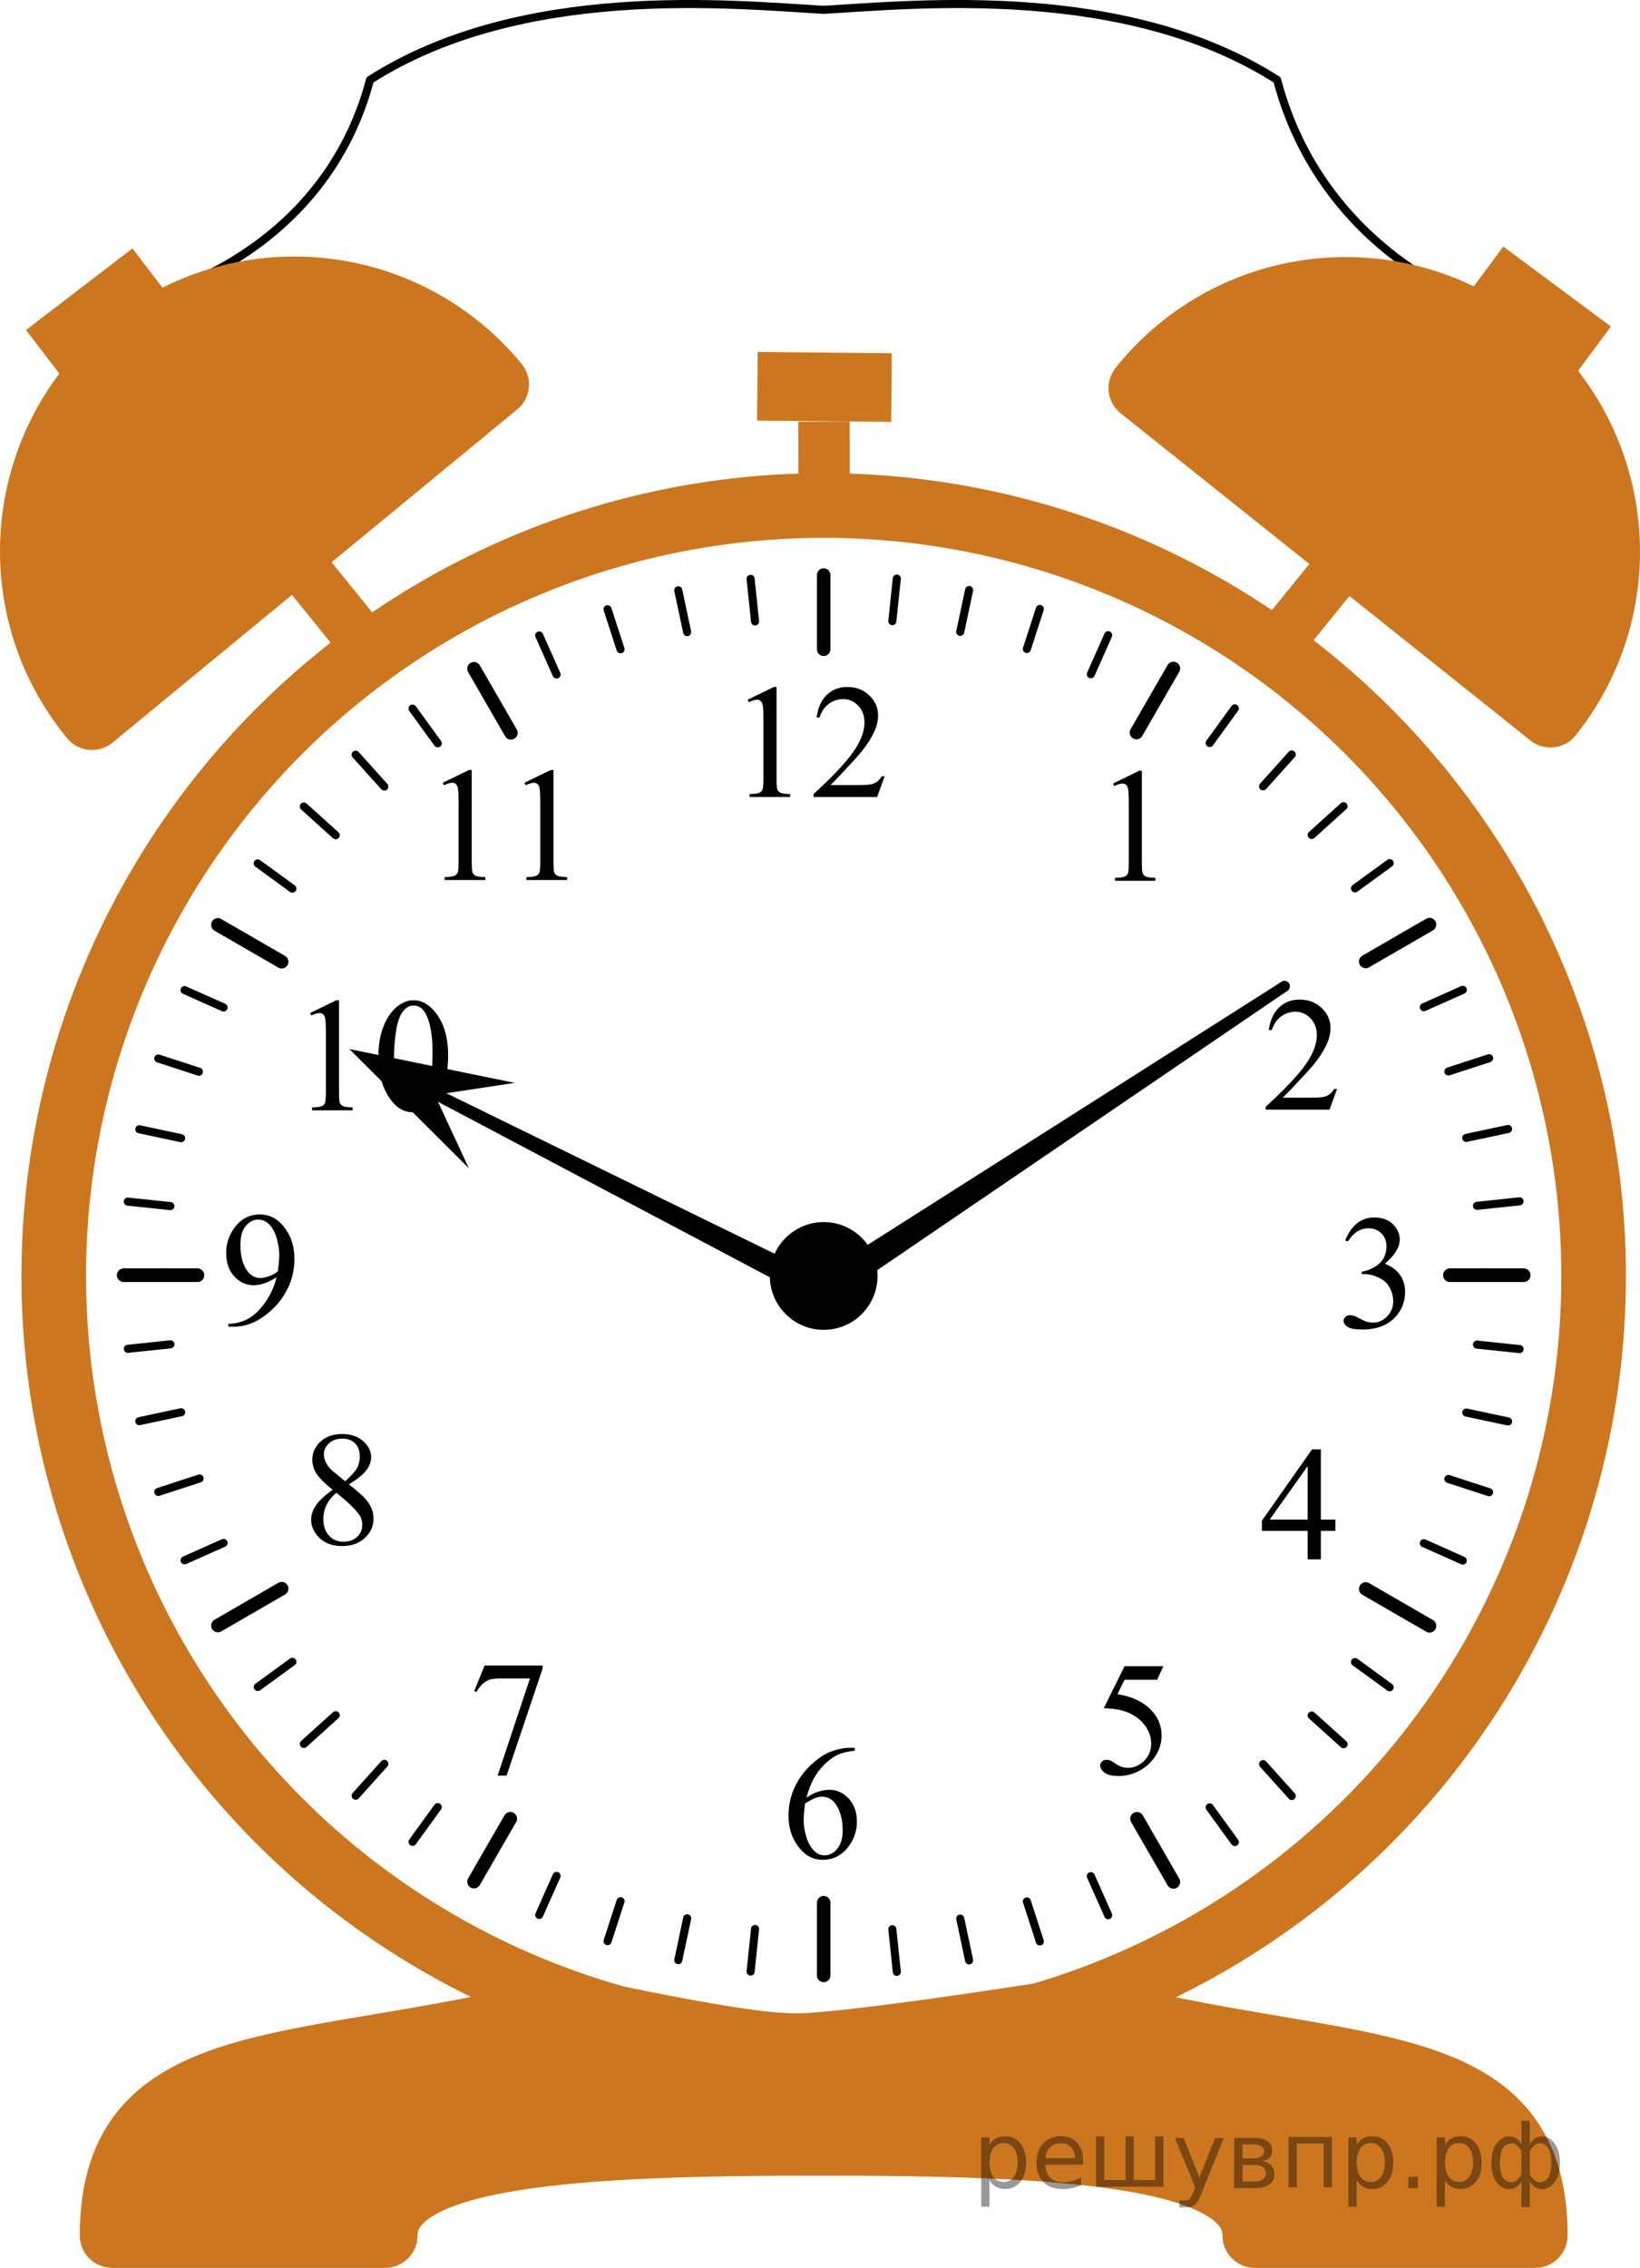<?xml version="1.0" encoding="utf-8"?>
<!-- Generator: Adobe Illustrator 16.0.0, SVG Export Plug-In . SVG Version: 6.00 Build 0)  -->
<!DOCTYPE svg PUBLIC "-//W3C//DTD SVG 1.1//EN" "http://www.w3.org/Graphics/SVG/1.1/DTD/svg11.dtd">
<svg version="1.1" id="Слой_1" xmlns="http://www.w3.org/2000/svg" xmlns:xlink="http://www.w3.org/1999/xlink" x="0px" y="0px"
	 width="152.298px" height="210.462px" viewBox="-222.089 139.888 152.298 210.462"
	 enable-background="new -222.089 139.888 152.298 210.462" xml:space="preserve">
<circle cx="-145.597" cy="258.3" r="5"/>
<circle fill="none" cx="-145.597" cy="258.3" r="58.158"/>
<circle fill="none" cx="-145.597" cy="258.251" r="65"/>
<line fill="none" stroke="#000000" stroke-width="1.25" stroke-linecap="round" stroke-linejoin="round" stroke-miterlimit="10" x1="-145.597" y1="193.251" x2="-145.597" y2="200.143"/>
<line fill="none" stroke="#000000" stroke-width="1.25" stroke-linecap="round" stroke-linejoin="round" stroke-miterlimit="10" x1="-210.598" y1="258.23" x2="-203.755" y2="258.232"/>
<line fill="none" stroke="#000000" stroke-width="1.25" stroke-linecap="round" stroke-linejoin="round" stroke-miterlimit="10" x1="-145.597" y1="323.214" x2="-145.597" y2="316.458"/>
<line fill="none" stroke="#000000" stroke-width="1.25" stroke-linecap="round" stroke-linejoin="round" stroke-miterlimit="10" x1="-80.597" y1="258.23" x2="-87.439" y2="258.232"/>
<circle fill="none" cx="-145.597" cy="258.23" r="61"/>
<line fill="none" stroke="#000000" stroke-width="0.75" stroke-linecap="round" stroke-linejoin="round" stroke-miterlimit="10" x1="-152.386" y1="193.607" x2="-151.971" y2="197.559"/>
<line fill="none" stroke="#000000" stroke-width="0.75" stroke-linecap="round" stroke-linejoin="round" stroke-miterlimit="10" x1="-159.101" y1="194.669" x2="-158.276" y2="198.55"/>
<line fill="none" stroke="#000000" stroke-width="0.75" stroke-linecap="round" stroke-linejoin="round" stroke-miterlimit="10" x1="-165.668" y1="196.427" x2="-164.462" y2="200.143"/>
<line fill="none" stroke="#000000" stroke-width="0.75" stroke-linecap="round" stroke-linejoin="round" stroke-miterlimit="10" x1="-172.016" y1="198.863" x2="-170.403" y2="202.484"/>
<line fill="none" stroke="#000000" stroke-width="1.25" stroke-linecap="round" stroke-linejoin="round" stroke-miterlimit="10" x1="-178.074" y1="201.949" x2="-174.639" y2="207.9"/>
<line fill="none" stroke="#000000" stroke-width="0.75" stroke-linecap="round" stroke-linejoin="round" stroke-miterlimit="10" x1="-183.777" y1="205.65" x2="-181.44" y2="208.867"/>
<line fill="none" stroke="#000000" stroke-width="0.75" stroke-linecap="round" stroke-linejoin="round" stroke-miterlimit="10" x1="-189.063" y1="209.927" x2="-186.4" y2="212.885"/>
<line fill="none" stroke="#000000" stroke-width="0.75" stroke-linecap="round" stroke-linejoin="round" stroke-miterlimit="10" x1="-193.872" y1="214.734" x2="-190.916" y2="217.398"/>
<line fill="none" stroke="#000000" stroke-width="0.75" stroke-linecap="round" stroke-linejoin="round" stroke-miterlimit="10" x1="-198.153" y1="220.016" x2="-194.938" y2="222.355"/>
<line fill="none" stroke="#000000" stroke-width="1.25" stroke-linecap="round" stroke-linejoin="round" stroke-miterlimit="10" x1="-201.858" y1="225.716" x2="-195.929" y2="229.143"/>
<line fill="none" stroke="#000000" stroke-width="0.75" stroke-linecap="round" stroke-linejoin="round" stroke-miterlimit="10" x1="-204.948" y1="231.773" x2="-201.326" y2="233.386"/>
<line fill="none" stroke="#000000" stroke-width="0.75" stroke-linecap="round" stroke-linejoin="round" stroke-miterlimit="10" x1="-207.389" y1="238.119" x2="-203.618" y2="239.346"/>
<line fill="none" stroke="#000000" stroke-width="0.75" stroke-linecap="round" stroke-linejoin="round" stroke-miterlimit="10" x1="-209.152" y1="244.686" x2="-205.27" y2="245.514"/>
<path fill="none" stroke="#000000" stroke-width="0.75" stroke-linecap="round" stroke-linejoin="round" stroke-miterlimit="10" d="
	M-145.597,258.23"/>
<line fill="none" stroke="#000000" stroke-width="0.75" stroke-linecap="round" stroke-linejoin="round" stroke-miterlimit="10" x1="-210.221" y1="251.4" x2="-206.264" y2="251.818"/>
<line fill="none" stroke="#000000" stroke-width="0.75" stroke-linecap="round" stroke-linejoin="round" stroke-miterlimit="10" x1="-138.808" y1="193.582" x2="-139.223" y2="197.534"/>
<line fill="none" stroke="#000000" stroke-width="0.75" stroke-linecap="round" stroke-linejoin="round" stroke-miterlimit="10" x1="-132.093" y1="194.645" x2="-132.917" y2="198.525"/>
<line fill="none" stroke="#000000" stroke-width="0.75" stroke-linecap="round" stroke-linejoin="round" stroke-miterlimit="10" x1="-125.526" y1="196.402" x2="-126.731" y2="200.117"/>
<line fill="none" stroke="#000000" stroke-width="0.75" stroke-linecap="round" stroke-linejoin="round" stroke-miterlimit="10" x1="-119.178" y1="198.837" x2="-120.791" y2="202.459"/>
<line fill="none" stroke="#000000" stroke-width="1.25" stroke-linecap="round" stroke-linejoin="round" stroke-miterlimit="10" x1="-113.12" y1="201.923" x2="-116.555" y2="207.875"/>
<line fill="none" stroke="#000000" stroke-width="0.75" stroke-linecap="round" stroke-linejoin="round" stroke-miterlimit="10" x1="-107.417" y1="205.625" x2="-109.753" y2="208.841"/>
<line fill="none" stroke="#000000" stroke-width="0.75" stroke-linecap="round" stroke-linejoin="round" stroke-miterlimit="10" x1="-102.131" y1="209.902" x2="-104.793" y2="212.861"/>
<line fill="none" stroke="#000000" stroke-width="0.75" stroke-linecap="round" stroke-linejoin="round" stroke-miterlimit="10" x1="-97.322" y1="214.708" x2="-100.278" y2="217.373"/>
<line fill="none" stroke="#000000" stroke-width="0.75" stroke-linecap="round" stroke-linejoin="round" stroke-miterlimit="10" x1="-93.041" y1="219.991" x2="-96.256" y2="222.33"/>
<line fill="none" stroke="#000000" stroke-width="1.25" stroke-linecap="round" stroke-linejoin="round" stroke-miterlimit="10" x1="-89.335" y1="225.691" x2="-95.265" y2="229.118"/>
<line fill="none" stroke="#000000" stroke-width="0.75" stroke-linecap="round" stroke-linejoin="round" stroke-miterlimit="10" x1="-86.246" y1="231.748" x2="-89.868" y2="233.361"/>
<line fill="none" stroke="#000000" stroke-width="0.75" stroke-linecap="round" stroke-linejoin="round" stroke-miterlimit="10" x1="-83.805" y1="238.093" x2="-87.584" y2="239.323"/>
<line fill="none" stroke="#000000" stroke-width="0.75" stroke-linecap="round" stroke-linejoin="round" stroke-miterlimit="10" x1="-82.042" y1="244.66" x2="-85.924" y2="245.488"/>
<line fill="none" stroke="#000000" stroke-width="0.75" stroke-linecap="round" stroke-linejoin="round" stroke-miterlimit="10" x1="-80.973" y1="251.375" x2="-84.93" y2="251.792"/>
<line fill="none" stroke="#000000" stroke-width="1.25" stroke-linecap="round" stroke-linejoin="round" stroke-miterlimit="10" x1="-203.754" y1="258.23" x2="-210.597" y2="258.232"/>
<line fill="none" stroke="#000000" stroke-width="1.25" stroke-linecap="round" stroke-linejoin="round" stroke-miterlimit="10" x1="-87.438" y1="258.23" x2="-80.596" y2="258.232"/>
<line fill="none" stroke="#000000" stroke-width="0.75" stroke-linecap="round" stroke-linejoin="round" stroke-miterlimit="10" x1="-152.385" y1="322.855" x2="-151.97" y2="318.902"/>
<line fill="none" stroke="#000000" stroke-width="0.75" stroke-linecap="round" stroke-linejoin="round" stroke-miterlimit="10" x1="-159.1" y1="321.792" x2="-158.275" y2="317.912"/>
<line fill="none" stroke="#000000" stroke-width="0.75" stroke-linecap="round" stroke-linejoin="round" stroke-miterlimit="10" x1="-165.667" y1="320.034" x2="-164.461" y2="316.32"/>
<line fill="none" stroke="#000000" stroke-width="0.75" stroke-linecap="round" stroke-linejoin="round" stroke-miterlimit="10" x1="-172.015" y1="317.6" x2="-170.402" y2="313.977"/>
<line fill="none" stroke="#000000" stroke-width="1.25" stroke-linecap="round" stroke-linejoin="round" stroke-miterlimit="10" x1="-178.073" y1="314.514" x2="-174.698" y2="308.666"/>
<line fill="none" stroke="#000000" stroke-width="0.75" stroke-linecap="round" stroke-linejoin="round" stroke-miterlimit="10" x1="-183.776" y1="310.813" x2="-181.439" y2="307.594"/>
<line fill="none" stroke="#000000" stroke-width="0.75" stroke-linecap="round" stroke-linejoin="round" stroke-miterlimit="10" x1="-189.062" y1="306.535" x2="-186.399" y2="303.576"/>
<line fill="none" stroke="#000000" stroke-width="0.75" stroke-linecap="round" stroke-linejoin="round" stroke-miterlimit="10" x1="-193.871" y1="301.729" x2="-190.915" y2="299.064"/>
<line fill="none" stroke="#000000" stroke-width="0.75" stroke-linecap="round" stroke-linejoin="round" stroke-miterlimit="10" x1="-198.152" y1="296.446" x2="-194.937" y2="294.107"/>
<line fill="none" stroke="#000000" stroke-width="1.25" stroke-linecap="round" stroke-linejoin="round" stroke-miterlimit="10" x1="-201.857" y1="290.746" x2="-195.928" y2="287.318"/>
<line fill="none" stroke="#000000" stroke-width="0.75" stroke-linecap="round" stroke-linejoin="round" stroke-miterlimit="10" x1="-204.947" y1="284.689" x2="-201.325" y2="283.075"/>
<line fill="none" stroke="#000000" stroke-width="0.75" stroke-linecap="round" stroke-linejoin="round" stroke-miterlimit="10" x1="-207.387" y1="278.342" x2="-203.556" y2="277.094"/>
<line fill="none" stroke="#000000" stroke-width="0.75" stroke-linecap="round" stroke-linejoin="round" stroke-miterlimit="10" x1="-209.151" y1="271.777" x2="-205.269" y2="270.949"/>
<path fill="none" stroke="#000000" stroke-width="0.75" stroke-linecap="round" stroke-linejoin="round" stroke-miterlimit="10" d="
	M-145.596,258.232"/>
<line fill="none" stroke="#000000" stroke-width="0.75" stroke-linecap="round" stroke-linejoin="round" stroke-miterlimit="10" x1="-210.22" y1="265.063" x2="-206.263" y2="264.645"/>
<line fill="none" stroke="#000000" stroke-width="0.75" stroke-linecap="round" stroke-linejoin="round" stroke-miterlimit="10" x1="-138.807" y1="322.88" x2="-139.222" y2="318.927"/>
<line fill="none" stroke="#000000" stroke-width="0.75" stroke-linecap="round" stroke-linejoin="round" stroke-miterlimit="10" x1="-132.092" y1="321.818" x2="-132.917" y2="317.938"/>
<line fill="none" stroke="#000000" stroke-width="0.75" stroke-linecap="round" stroke-linejoin="round" stroke-miterlimit="10" x1="-125.525" y1="320.059" x2="-126.73" y2="316.344"/>
<line fill="none" stroke="#000000" stroke-width="0.75" stroke-linecap="round" stroke-linejoin="round" stroke-miterlimit="10" x1="-119.177" y1="317.625" x2="-120.79" y2="314.002"/>
<line fill="none" stroke="#000000" stroke-width="1.25" stroke-linecap="round" stroke-linejoin="round" stroke-miterlimit="10" x1="-113.119" y1="314.539" x2="-116.505" y2="308.67"/>
<line fill="none" stroke="#000000" stroke-width="0.75" stroke-linecap="round" stroke-linejoin="round" stroke-miterlimit="10" x1="-107.416" y1="310.837" x2="-109.752" y2="307.621"/>
<line fill="none" stroke="#000000" stroke-width="0.75" stroke-linecap="round" stroke-linejoin="round" stroke-miterlimit="10" x1="-102.13" y1="306.561" x2="-104.792" y2="303.602"/>
<line fill="none" stroke="#000000" stroke-width="0.75" stroke-linecap="round" stroke-linejoin="round" stroke-miterlimit="10" x1="-97.321" y1="301.753" x2="-100.277" y2="299.089"/>
<line fill="none" stroke="#000000" stroke-width="0.75" stroke-linecap="round" stroke-linejoin="round" stroke-miterlimit="10" x1="-93.04" y1="296.471" x2="-96.255" y2="294.132"/>
<g>
	
		<path fill="none" stroke="#000000" stroke-width="0.75" stroke-linecap="round" stroke-linejoin="round" stroke-miterlimit="10" d="
		M-84.597,168.148c0,0-14.624-4.693-18.893-20.846c-14.105-9-33.538-7-42.134-6.5"/>
	
		<path fill="none" stroke="#000000" stroke-width="0.75" stroke-linecap="round" stroke-linejoin="round" stroke-miterlimit="10" d="
		M-207.625,167.273c0,0,15.625-3.818,19.895-19.971c14.105-9,33.538-7,42.134-6.5"/>
</g>
<line fill="none" stroke="#000000" stroke-width="1.25" stroke-linecap="round" stroke-linejoin="round" stroke-miterlimit="10" x1="-89.334" y1="290.771" x2="-95.264" y2="287.344"/>
<line fill="none" stroke="#000000" stroke-width="0.75" stroke-linecap="round" stroke-linejoin="round" stroke-miterlimit="10" x1="-86.245" y1="284.714" x2="-89.867" y2="283.1"/>
<line fill="none" stroke="#000000" stroke-width="0.75" stroke-linecap="round" stroke-linejoin="round" stroke-miterlimit="10" x1="-83.804" y1="278.369" x2="-87.584" y2="277.139"/>
<line fill="none" stroke="#000000" stroke-width="0.75" stroke-linecap="round" stroke-linejoin="round" stroke-miterlimit="10" x1="-82.041" y1="271.802" x2="-85.923" y2="270.975"/>
<line fill="none" stroke="#000000" stroke-width="0.75" stroke-linecap="round" stroke-linejoin="round" stroke-miterlimit="10" x1="-80.972" y1="265.087" x2="-84.929" y2="264.669"/>
<circle fill="none" stroke="#CC761F" stroke-width="6" stroke-miterlimit="10" cx="-145.597" cy="258.3" r="71.5"/>
<rect x="-193.891" y="190.585" transform="matrix(0.777 -0.63 0.63 0.777 -165.859 -76.949)" fill="#CC761F" width="4.765" height="9.954"/>
<rect x="-219.04" y="166.053" transform="matrix(0.794 -0.608 0.608 0.794 -146.718 -94.509)" fill="#CC761F" width="12.452" height="6.374"/>
<rect x="-102.603" y="190.59" transform="matrix(-0.777 -0.63 0.63 -0.777 -301.223 284.389)" fill="#CC761F" width="4.764" height="9.956"/>
<g>
	<g id="XMLID_2_">
		<g>
			<polygon points="-146.795,259.867 -182.717,240.883 -146.208,258.722 			"/>
		</g>
		<g>
			
				<line fill="none" stroke="#000000" stroke-linecap="round" stroke-linejoin="round" stroke-miterlimit="10" x1="-146.795" y1="259.867" x2="-182.717" y2="240.883"/>
			
				<line fill="none" stroke="#000000" stroke-linecap="round" stroke-linejoin="round" stroke-miterlimit="10" x1="-146.208" y1="258.722" x2="-182.717" y2="240.883"/>
			
				<line fill="none" stroke="#000000" stroke-linecap="round" stroke-linejoin="round" stroke-miterlimit="10" x1="-146.208" y1="258.722" x2="-146.795" y2="259.867"/>
		</g>
	</g>
</g>
<g>
	<g id="XMLID_1_">
		<g>
			<polygon points="-148.539,260.468 -102.812,231.422 -147.602,261.906 			"/>
		</g>
		<g>
			
				<line fill="none" stroke="#000000" stroke-linecap="round" stroke-linejoin="round" stroke-miterlimit="10" x1="-148.539" y1="260.468" x2="-102.812" y2="231.422"/>
			
				<line fill="none" stroke="#000000" stroke-linecap="round" stroke-linejoin="round" stroke-miterlimit="10" x1="-147.602" y1="261.906" x2="-102.812" y2="231.422"/>
			
				<line fill="none" stroke="#000000" stroke-linecap="round" stroke-linejoin="round" stroke-miterlimit="10" x1="-147.602" y1="261.906" x2="-148.539" y2="260.468"/>
		</g>
	</g>
</g>
<g>
	<g>
		<defs>
			<rect id="SVGID_1_" x="-121.351" y="207.875" width="9.591" height="16.492"/>
		</defs>
		<clipPath id="SVGID_2_">
			<use xlink:href="#SVGID_1_"  overflow="visible"/>
		</clipPath>
		<g clip-path="url(#SVGID_2_)">
			<path d="M-118.723,212.6l2.429-1.188h0.243v8.451c0,0.562,0.023,0.91,0.07,1.049c0.047,0.138,0.144,0.243,0.291,0.316
				s0.446,0.115,0.897,0.125v0.273h-3.753v-0.273c0.471-0.01,0.775-0.051,0.913-0.121c0.137-0.071,0.233-0.168,0.287-0.287
				c0.054-0.121,0.081-0.481,0.081-1.082v-5.402c0-0.729-0.024-1.195-0.073-1.402c-0.035-0.158-0.097-0.272-0.188-0.348
				c-0.091-0.072-0.2-0.109-0.327-0.109c-0.182,0-0.435,0.075-0.758,0.229L-118.723,212.6z"/>
		</g>
	</g>
</g>
<g>
	<g>
		<defs>
			<rect id="SVGID_3_" x="-180.908" y="290.746" width="12.42" height="17.873"/>
		</defs>
		<clipPath id="SVGID_4_">
			<use xlink:href="#SVGID_3_"  overflow="visible"/>
		</clipPath>
		<g clip-path="url(#SVGID_4_)">
			<path d="M-177.087,294.454h5.389v0.28l-3.35,9.938h-0.831l3.002-9.015h-2.765c-0.559,0-0.956,0.066-1.193,0.199
				c-0.415,0.227-0.749,0.576-1,1.048l-0.215-0.081L-177.087,294.454z"/>
		</g>
	</g>
</g>
<g>
	<g>
		<defs>
			<rect id="SVGID_5_" x="-195.928" y="269.446" width="12.42" height="17.872"/>
		</defs>
		<clipPath id="SVGID_6_">
			<use xlink:href="#SVGID_5_"  overflow="visible"/>
		</clipPath>
		<g clip-path="url(#SVGID_6_)">
			<path d="M-191.203,278.145c-0.796-0.649-1.309-1.172-1.538-1.564c-0.23-0.395-0.345-0.803-0.345-1.227
				c0-0.649,0.252-1.209,0.756-1.68s1.174-0.705,2.009-0.705c0.811,0,1.463,0.219,1.957,0.657c0.494,0.438,0.741,0.938,0.741,1.498
				c0,0.374-0.134,0.756-0.4,1.146c-0.267,0.39-0.823,0.847-1.668,1.373c0.87,0.67,1.446,1.195,1.727,1.58
				c0.375,0.502,0.563,1.031,0.563,1.588c0,0.703-0.27,1.306-0.808,1.806c-0.539,0.499-1.245,0.749-2.12,0.749
				c-0.954,0-1.697-0.299-2.231-0.895c-0.425-0.478-0.638-0.999-0.638-1.564c0-0.442,0.149-0.883,0.449-1.317
				C-192.449,279.152-191.934,278.671-191.203,278.145z M-190.854,278.425c-0.41,0.345-0.714,0.72-0.912,1.126
				c-0.198,0.406-0.296,0.846-0.296,1.318c0,0.635,0.174,1.143,0.522,1.523c0.349,0.383,0.792,0.572,1.331,0.572
				c0.534,0,0.961-0.15,1.282-0.449c0.321-0.302,0.482-0.666,0.482-1.094c0-0.354-0.094-0.672-0.282-0.953
				C-189.078,279.948-189.787,279.268-190.854,278.425z M-190.039,277.354c0.593-0.531,0.968-0.951,1.126-1.259
				c0.158-0.308,0.237-0.655,0.237-1.045c0-0.518-0.146-0.922-0.438-1.215s-0.689-0.438-1.193-0.438s-0.915,0.146-1.23,0.436
				c-0.316,0.291-0.475,0.63-0.475,1.02c0,0.256,0.065,0.513,0.196,0.769s0.318,0.5,0.56,0.729L-190.039,277.354z"/>
		</g>
	</g>
</g>
<g>
	<g>
		<defs>
			<rect id="SVGID_7_" x="-151.807" y="298.586" width="12.42" height="17.872"/>
		</defs>
		<clipPath id="SVGID_8_">
			<use xlink:href="#SVGID_7_"  overflow="visible"/>
		</clipPath>
		<g clip-path="url(#SVGID_8_)">
			<path d="M-142.713,302.087v0.272c-0.652,0.063-1.185,0.192-1.597,0.388c-0.412,0.194-0.82,0.491-1.223,0.89
				c-0.403,0.399-0.736,0.844-1,1.334c-0.265,0.489-0.485,1.071-0.664,1.745c0.712-0.487,1.426-0.729,2.142-0.729
				c0.687,0,1.282,0.274,1.787,0.826c0.504,0.552,0.756,1.261,0.756,2.127c0,0.836-0.254,1.6-0.763,2.289
				c-0.613,0.836-1.423,1.254-2.431,1.254c-0.687,0-1.27-0.227-1.75-0.678c-0.939-0.883-1.408-2.023-1.408-3.428
				c0-0.896,0.18-1.747,0.541-2.555c0.361-0.807,0.876-1.523,1.545-2.148s1.311-1.046,1.923-1.263
				c0.613-0.216,1.184-0.324,1.712-0.324H-142.713z M-147.324,307.255c-0.089,0.665-0.133,1.201-0.133,1.609
				c0,0.473,0.088,0.985,0.263,1.54c0.175,0.554,0.436,0.992,0.782,1.316c0.252,0.231,0.559,0.348,0.919,0.348
				c0.43,0,0.814-0.201,1.152-0.604c0.338-0.403,0.508-0.979,0.508-1.728c0-0.842-0.168-1.57-0.504-2.187
				c-0.336-0.614-0.813-0.924-1.431-0.924c-0.188,0-0.389,0.04-0.604,0.118C-146.586,306.824-146.904,306.994-147.324,307.255z"/>
		</g>
	</g>
</g>
<g>
	<g>
		<defs>
			<rect id="SVGID_9_" x="-195.929" y="229.186" width="19.251" height="17.869"/>
		</defs>
		<clipPath id="SVGID_10_">
			<use xlink:href="#SVGID_9_"  overflow="visible"/>
		</clipPath>
		<g clip-path="url(#SVGID_10_)">
			<path d="M-193.289,233.9l2.438-1.188h0.244v8.454c0,0.562,0.023,0.91,0.07,1.048c0.046,0.139,0.144,0.244,0.292,0.317
				s0.448,0.116,0.901,0.126v0.273h-3.767v-0.273c0.473-0.01,0.778-0.051,0.916-0.122c0.138-0.071,0.234-0.167,0.288-0.288
				c0.054-0.12,0.081-0.48,0.081-1.081v-5.405c0-0.729-0.024-1.195-0.074-1.402c-0.035-0.157-0.097-0.272-0.188-0.348
				c-0.091-0.072-0.201-0.109-0.329-0.109c-0.182,0-0.436,0.076-0.761,0.229L-193.289,233.9z"/>
			<path d="M-186.952,237.984c0-1.143,0.172-2.125,0.517-2.95c0.345-0.824,0.803-1.438,1.374-1.843
				c0.443-0.319,0.901-0.479,1.374-0.479c0.768,0,1.458,0.391,2.068,1.174c0.763,0.971,1.145,2.284,1.145,3.942
				c0,1.162-0.167,2.147-0.502,2.961s-0.762,1.401-1.281,1.769c-0.52,0.366-1.021,0.551-1.503,0.551c-0.956,0-1.75-0.563-2.386-1.69
				C-186.683,240.468-186.952,239.323-186.952,237.984z M-185.504,238.169c0,1.378,0.17,2.503,0.51,3.374
				c0.28,0.732,0.699,1.102,1.255,1.102c0.266,0,0.542-0.119,0.827-0.358c0.286-0.238,0.502-0.64,0.65-1.199
				c0.227-0.847,0.34-2.041,0.34-3.581c0-1.143-0.118-2.095-0.354-2.857c-0.177-0.565-0.406-0.967-0.687-1.203
				c-0.202-0.162-0.446-0.243-0.731-0.243c-0.335,0-0.633,0.149-0.894,0.45c-0.354,0.408-0.596,1.051-0.724,1.927
				S-185.504,237.316-185.504,238.169z"/>
		</g>
	</g>
</g>
<g>
	<g>
		<defs>
			<rect id="SVGID_11_" x="-203.755" y="249.061" width="12.42" height="17.869"/>
		</defs>
		<clipPath id="SVGID_12_">
			<use xlink:href="#SVGID_11_"  overflow="visible"/>
		</clipPath>
		<g clip-path="url(#SVGID_12_)">
			<path d="M-200.883,263.014v-0.272c0.643-0.011,1.24-0.159,1.794-0.447c0.553-0.288,1.088-0.791,1.604-1.51
				c0.517-0.72,0.876-1.509,1.079-2.37c-0.776,0.497-1.478,0.746-2.105,0.746c-0.707,0-1.312-0.271-1.816-0.816
				c-0.504-0.544-0.756-1.266-0.756-2.167c0-0.876,0.252-1.655,0.756-2.341c0.608-0.831,1.401-1.247,2.379-1.247
				c0.825,0,1.532,0.339,2.12,1.019c0.722,0.843,1.082,1.882,1.082,3.117c0,1.111-0.274,2.148-0.823,3.111
				c-0.548,0.962-1.312,1.762-2.29,2.396c-0.796,0.521-1.663,0.781-2.602,0.781H-200.883L-200.883,263.014z M-196.287,257.867
				c0.089-0.641,0.133-1.152,0.133-1.536c0-0.478-0.082-0.993-0.245-1.547s-0.394-0.979-0.693-1.273
				c-0.299-0.296-0.639-0.442-1.019-0.442c-0.44,0-0.825,0.197-1.156,0.591s-0.497,0.979-0.497,1.757c0,1.039,0.22,1.852,0.66,2.438
				c0.321,0.424,0.716,0.636,1.186,0.636c0.228,0,0.497-0.056,0.808-0.163C-196.798,258.217-196.524,258.063-196.287,257.867z"/>
		</g>
	</g>
</g>
<g>
	<g>
		<defs>
			<rect id="SVGID_13_" x="-107.417" y="229.118" width="12.42" height="16.489"/>
		</defs>
		<clipPath id="SVGID_14_">
			<use xlink:href="#SVGID_13_"  overflow="visible"/>
		</clipPath>
		<g clip-path="url(#SVGID_14_)">
			<path d="M-97.918,240.939l-0.704,1.926h-5.93v-0.272c1.744-1.585,2.972-2.879,3.684-3.883c0.712-1.004,1.067-1.922,1.067-2.753
				c0-0.635-0.195-1.156-0.585-1.564c-0.39-0.408-0.857-0.613-1.401-0.613c-0.494,0-0.938,0.145-1.331,0.433
				s-0.683,0.71-0.871,1.267h-0.274c0.124-0.91,0.441-1.608,0.953-2.097c0.511-0.487,1.15-0.731,1.916-0.731
				c0.815,0,1.496,0.263,2.042,0.783c0.546,0.521,0.819,1.137,0.819,1.846c0,0.507-0.119,1.014-0.356,1.521
				c-0.366,0.798-0.958,1.642-1.779,2.532c-1.23,1.338-1.999,2.146-2.305,2.421h2.624c0.534,0,0.908-0.021,1.123-0.06
				s0.409-0.119,0.582-0.239c0.173-0.121,0.324-0.292,0.452-0.513h0.274V240.939z"/>
		</g>
	</g>
</g>
<g>
	<g>
		<defs>
			<rect id="SVGID_15_" x="-107.684" y="270.852" width="12.42" height="16.492"/>
		</defs>
		<clipPath id="SVGID_16_">
			<use xlink:href="#SVGID_15_"  overflow="visible"/>
		</clipPath>
		<g clip-path="url(#SVGID_16_)">
			<path d="M-98.079,280.913v1.048h-1.349v2.643h-1.223v-2.643h-4.254v-0.945l4.662-6.627h0.815v6.524H-98.079z M-100.651,280.913
				v-4.968l-3.528,4.968H-100.651z"/>
		</g>
	</g>
</g>
<g>
	<g>
		<defs>
			<rect id="SVGID_17_" x="-155.287" y="200.117" width="19.251" height="16.49"/>
		</defs>
		<clipPath id="SVGID_18_">
			<use xlink:href="#SVGID_17_"  overflow="visible"/>
		</clipPath>
		<g clip-path="url(#SVGID_18_)">
			<path d="M-152.658,204.824l2.438-1.188h0.244v8.451c0,0.562,0.023,0.911,0.07,1.049c0.046,0.138,0.144,0.243,0.292,0.317
				c0.148,0.072,0.448,0.115,0.901,0.125v0.273h-3.767v-0.273c0.473-0.01,0.778-0.051,0.916-0.122s0.234-0.167,0.288-0.287
				c0.054-0.121,0.081-0.481,0.081-1.082v-5.401c0-0.729-0.024-1.196-0.074-1.403c-0.035-0.157-0.097-0.272-0.188-0.347
				s-0.201-0.11-0.329-0.11c-0.182,0-0.436,0.075-0.761,0.229L-152.658,204.824z"/>
			<path d="M-139.932,211.925l-0.702,1.927h-5.908v-0.272c1.738-1.584,2.961-2.879,3.67-3.883c0.709-1.005,1.063-1.921,1.063-2.753
				c0-0.635-0.194-1.156-0.583-1.564c-0.389-0.408-0.854-0.613-1.396-0.613c-0.492,0-0.934,0.146-1.326,0.434
				c-0.391,0.287-0.681,0.709-0.868,1.266h-0.273c0.123-0.91,0.439-1.609,0.949-2.097c0.51-0.488,1.146-0.729,1.909-0.729
				c0.813,0,1.491,0.26,2.035,0.781s0.816,1.137,0.816,1.846c0,0.508-0.118,1.015-0.354,1.521c-0.365,0.797-0.956,1.641-1.773,2.531
				c-1.226,1.339-1.992,2.146-2.297,2.421h2.615c0.532,0,0.905-0.021,1.119-0.06c0.214-0.039,0.408-0.119,0.58-0.24
				c0.172-0.119,0.322-0.291,0.45-0.513h0.274V211.925z"/>
		</g>
	</g>
</g>
<g>
	<g>
		<defs>
			<rect id="SVGID_19_" x="-183.609" y="207.822" width="17.94" height="16.49"/>
		</defs>
		<clipPath id="SVGID_20_">
			<use xlink:href="#SVGID_19_"  overflow="visible"/>
		</clipPath>
		<g clip-path="url(#SVGID_20_)">
			<path d="M-180.973,212.53l2.446-1.188h0.245v8.452c0,0.562,0.023,0.91,0.07,1.048c0.047,0.139,0.145,0.244,0.292,0.317
				c0.148,0.073,0.45,0.116,0.904,0.126v0.271h-3.78v-0.271c0.474-0.01,0.78-0.051,0.919-0.122c0.138-0.071,0.234-0.167,0.289-0.288
				c0.054-0.12,0.082-0.48,0.082-1.081v-5.403c0-0.729-0.025-1.194-0.074-1.401c-0.035-0.157-0.098-0.273-0.189-0.347
				c-0.091-0.074-0.202-0.111-0.33-0.111c-0.183,0-0.437,0.076-0.763,0.229L-180.973,212.53z"/>
			<path d="M-173.383,212.53l2.446-1.188h0.245v8.452c0,0.562,0.023,0.91,0.07,1.048c0.047,0.139,0.145,0.244,0.292,0.317
				c0.148,0.073,0.45,0.116,0.904,0.126v0.271h-3.78v-0.271c0.474-0.01,0.78-0.051,0.919-0.122c0.138-0.071,0.234-0.167,0.289-0.288
				c0.054-0.12,0.082-0.48,0.082-1.081v-5.403c0-0.729-0.025-1.194-0.074-1.401c-0.035-0.157-0.098-0.273-0.189-0.347
				c-0.091-0.074-0.202-0.111-0.33-0.111c-0.183,0-0.437,0.076-0.763,0.229L-173.383,212.53z"/>
		</g>
	</g>
</g>
<g>
	<g>
		<defs>
			<rect id="SVGID_21_" x="-122.715" y="290.797" width="12.42" height="17.873"/>
		</defs>
		<clipPath id="SVGID_22_">
			<use xlink:href="#SVGID_21_"  overflow="visible"/>
		</clipPath>
		<g clip-path="url(#SVGID_22_)">
			<path d="M-114.056,294.516l-0.578,1.256h-3.024l-0.66,1.345c1.309,0.19,2.347,0.677,3.113,1.454
				c0.657,0.67,0.986,1.457,0.986,2.363c0,0.525-0.107,1.014-0.322,1.461s-0.486,0.83-0.812,1.146
				c-0.326,0.313-0.689,0.567-1.09,0.76c-0.568,0.271-1.151,0.406-1.749,0.406c-0.603,0-1.042-0.103-1.316-0.308
				c-0.274-0.203-0.411-0.428-0.411-0.674c0-0.139,0.057-0.261,0.17-0.367c0.113-0.104,0.257-0.157,0.43-0.157
				c0.128,0,0.241,0.021,0.337,0.059c0.096,0.04,0.261,0.142,0.493,0.304c0.371,0.256,0.746,0.384,1.127,0.384
				c0.578,0,1.086-0.218,1.523-0.653c0.438-0.436,0.656-0.966,0.656-1.591c0-0.604-0.195-1.17-0.586-1.694
				c-0.39-0.523-0.929-0.93-1.616-1.215c-0.539-0.222-1.272-0.35-2.201-0.384l1.927-3.892h3.603V294.516z"/>
		</g>
	</g>
</g>
<g>
	<g>
		<defs>
			<rect id="SVGID_23_" x="-100.004" y="249.364" width="12.42" height="17.872"/>
		</defs>
		<clipPath id="SVGID_24_">
			<use xlink:href="#SVGID_23_"  overflow="visible"/>
		</clipPath>
		<g clip-path="url(#SVGID_24_)">
			<path d="M-97.166,254.986c0.287-0.674,0.648-1.193,1.086-1.562c0.437-0.366,0.982-0.55,1.634-0.55
				c0.805,0,1.423,0.261,1.853,0.783c0.326,0.389,0.489,0.805,0.489,1.247c0,0.729-0.46,1.481-1.379,2.26
				c0.618,0.241,1.084,0.586,1.401,1.033c0.316,0.448,0.475,0.975,0.475,1.579c0,0.867-0.277,1.617-0.83,2.253
				c-0.722,0.827-1.767,1.241-3.136,1.241c-0.677,0-1.138-0.084-1.382-0.252c-0.245-0.168-0.367-0.348-0.367-0.539
				c0-0.143,0.058-0.269,0.174-0.377c0.116-0.107,0.255-0.162,0.418-0.162c0.124,0,0.25,0.021,0.378,0.06
				c0.083,0.024,0.274,0.114,0.57,0.271c0.297,0.154,0.501,0.248,0.615,0.276c0.183,0.054,0.378,0.081,0.586,0.081
				c0.504,0,0.942-0.193,1.315-0.583s0.56-0.851,0.56-1.381c0-0.39-0.086-0.769-0.259-1.138c-0.129-0.275-0.27-0.484-0.422-0.627
				c-0.213-0.197-0.504-0.377-0.875-0.535c-0.371-0.16-0.749-0.24-1.134-0.24h-0.237v-0.223c0.39-0.049,0.782-0.188,1.175-0.42
				c0.393-0.232,0.678-0.511,0.856-0.834c0.178-0.326,0.267-0.683,0.267-1.071c0-0.507-0.16-0.916-0.478-1.229
				c-0.319-0.313-0.715-0.469-1.19-0.469c-0.766,0-1.406,0.409-1.919,1.227L-97.166,254.986z"/>
		</g>
	</g>
</g>
<path fill="#CC761F" stroke="#CC761F" stroke-width="6" stroke-linecap="round" stroke-linejoin="round" stroke-miterlimit="10" d="
	M-175.964,175.566c-8.54-10.377-23.873-11.867-34.251-3.328s-11.869,23.873-3.33,34.25L-175.964,175.566z"/>
<rect x="-85.624" y="165.836" transform="matrix(-0.803 -0.596 0.596 -0.803 -243.882 257.443)" fill="#CC761F" width="12.451" height="6.374"/>
<rect x="-147.986" y="178.983" transform="matrix(-1 0.001 -0.001 -1 -290.98 368.1)" fill="#CC761F" width="4.765" height="9.954"/>
<rect x="-151.823" y="172.565" transform="matrix(-1 -0.01 0.01 -1 -292.882 350.09)" fill="#CC761F" width="12.452" height="6.373"/>
<path fill="#CC761F" stroke="#CC761F" stroke-width="6" stroke-linecap="round" stroke-linejoin="round" stroke-miterlimit="10" d="
	M-116.144,175.9c8.383-10.506,23.693-12.225,34.197-3.842c10.504,8.385,12.224,23.693,3.841,34.197L-116.144,175.9z"/>
<path fill="#CC761F" stroke="#CC761F" stroke-width="6" stroke-linecap="round" stroke-linejoin="round" stroke-miterlimit="10" d="
	M-121.606,326.294c24.107,6.451,42.092,2.955,42.092,21.056h-26.049c0-7.641-18.077-8.557-40.376-8.557s-40.376,0.916-40.376,8.557
	h-25.365c0-18.182,18.138-14.742,42.417-21.141c0,0,15.563,3.531,20.924,3.536C-142.978,329.75-121.606,326.294-121.606,326.294z"/>
<polygon points="-181.708,241.504 -178.546,248.31 -189.645,237.243 -174.289,240.381 "/>
<g style="stroke:none;fill:#000;fill-opacity:0.40"><path d="m -130.2,342.2 v 2.48 h -0.77 v -6.44 h 0.77 v 0.71 q 0.24,-0.42 0.61,-0.62 0.37,-0.20 0.88,-0.20 0.85,0 1.38,0.68 0.53,0.68 0.53,1.77 0,1.10 -0.53,1.77 -0.53,0.68 -1.38,0.68 -0.51,0 -0.88,-0.20 -0.37,-0.20 -0.61,-0.62 z m 2.61,-1.63 q 0,-0.85 -0.35,-1.32 -0.35,-0.48 -0.95,-0.48 -0.61,0 -0.96,0.48 -0.35,0.48 -0.35,1.32 0,0.85 0.35,1.33 0.35,0.48 0.96,0.48 0.61,0 0.95,-0.48 0.35,-0.48 0.35,-1.33 z"/><path d="m -121.5,340.4 v 0.38 h -3.52 q 0.05,0.79 0.47,1.21 0.43,0.41 1.19,0.41 0.44,0 0.85,-0.11 0.42,-0.11 0.82,-0.33 v 0.72 q -0.41,0.17 -0.85,0.27 -0.43,0.09 -0.88,0.09 -1.12,0 -1.77,-0.65 -0.65,-0.65 -0.65,-1.76 0,-1.15 0.62,-1.82 0.62,-0.68 1.67,-0.68 0.94,0 1.49,0.61 0.55,0.60 0.55,1.65 z m -0.77,-0.23 q -0.01,-0.63 -0.35,-1.00 -0.34,-0.38 -0.91,-0.38 -0.64,0 -1.03,0.36 -0.38,0.36 -0.44,1.02 z"/><path d="m -116.8,342.2 h 1.98 v -4.05 h 0.77 v 4.67 h -6.26 v -4.67 h 0.77 v 4.05 h 1.97 v -4.05 h 0.77 z"/><path d="m -110.5,343.4 q -0.33,0.83 -0.63,1.09 -0.31,0.25 -0.82,0.25 h -0.61 v -0.64 h 0.45 q 0.32,0 0.49,-0.15 0.17,-0.15 0.39,-0.71 l 0.14,-0.35 -1.89,-4.59 h 0.81 l 1.46,3.65 1.46,-3.65 h 0.81 z"/><path d="m -106.7,340.8 v 1.54 h 1.09 q 0.53,0 0.80,-0.20 0.28,-0.20 0.28,-0.57 0,-0.38 -0.28,-0.57 -0.28,-0.20 -0.80,-0.20 z m 0,-1.90 v 1.29 h 1.01 q 0.43,0 0.71,-0.17 0.28,-0.17 0.28,-0.48 0,-0.31 -0.28,-0.47 -0.28,-0.17 -0.71,-0.17 z m -0.77,-0.61 h 1.82 q 0.82,0 1.26,0.30 0.44,0.30 0.44,0.85 0,0.43 -0.23,0.68 -0.23,0.25 -0.67,0.31 0.53,0.10 0.82,0.42 0.29,0.32 0.29,0.79 0,0.62 -0.48,0.97 -0.48,0.34 -1.37,0.34 h -1.90 z"/><path d="m -98.4,338.2 v 4.67 h -0.77 v -4.05 h -2.49 v 4.05 h -0.77 v -4.67 z"/><path d="m -96.1,342.2 v 2.48 h -0.77 v -6.44 h 0.77 v 0.71 q 0.24,-0.42 0.61,-0.62 0.37,-0.20 0.88,-0.20 0.85,0 1.38,0.68 0.53,0.68 0.53,1.77 0,1.10 -0.53,1.77 -0.53,0.68 -1.38,0.68 -0.51,0 -0.88,-0.20 -0.37,-0.20 -0.61,-0.62 z m 2.61,-1.63 q 0,-0.85 -0.35,-1.32 -0.35,-0.48 -0.95,-0.48 -0.61,0 -0.96,0.48 -0.35,0.48 -0.35,1.32 0,0.85 0.35,1.33 0.35,0.48 0.96,0.48 0.61,0 0.95,-0.48 0.35,-0.48 0.35,-1.33 z"/><path d="m -91.3,341.9 h 0.88 v 1.06 h -0.88 z"/><path d="m -87.9,342.2 v 2.48 h -0.77 v -6.44 h 0.77 v 0.71 q 0.24,-0.42 0.61,-0.62 0.37,-0.20 0.88,-0.20 0.85,0 1.38,0.68 0.53,0.68 0.53,1.77 0,1.10 -0.53,1.77 -0.53,0.68 -1.38,0.68 -0.51,0 -0.88,-0.20 -0.37,-0.20 -0.61,-0.62 z m 2.61,-1.63 q 0,-0.85 -0.35,-1.32 -0.35,-0.48 -0.95,-0.48 -0.61,0 -0.96,0.48 -0.35,0.48 -0.35,1.32 0,0.85 0.35,1.33 0.35,0.48 0.96,0.48 0.61,0 0.95,-0.48 0.35,-0.48 0.35,-1.33 z"/><path d="m -82.8,340.6 q 0,0.98 0.30,1.40 0.30,0.41 0.82,0.41 0.41,0 0.88,-0.70 v -2.22 q -0.47,-0.70 -0.88,-0.70 -0.51,0 -0.82,0.42 -0.30,0.41 -0.30,1.39 z m 2,4.10 v -2.37 q -0.24,0.39 -0.51,0.55 -0.27,0.16 -0.62,0.16 -0.70,0 -1.18,-0.64 -0.48,-0.65 -0.48,-1.79 0,-1.15 0.48,-1.80 0.49,-0.66 1.18,-0.66 0.35,0 0.62,0.16 0.28,0.16 0.51,0.55 v -2.15 h 0.77 v 2.15 q 0.24,-0.39 0.51,-0.55 0.28,-0.16 0.62,-0.16 0.70,0 1.18,0.66 0.49,0.66 0.49,1.80 0,1.15 -0.49,1.79 -0.48,0.64 -1.18,0.64 -0.35,0 -0.62,-0.16 -0.27,-0.16 -0.51,-0.55 v 2.37 z m 2.77,-4.10 q 0,-0.98 -0.30,-1.39 -0.30,-0.42 -0.81,-0.42 -0.41,0 -0.88,0.70 v 2.22 q 0.47,0.70 0.88,0.70 0.51,0 0.81,-0.41 0.30,-0.42 0.30,-1.40 z"/></g></svg>

<!--File created and owned by https://sdamgia.ru. Copying is prohibited. All rights reserved.-->
